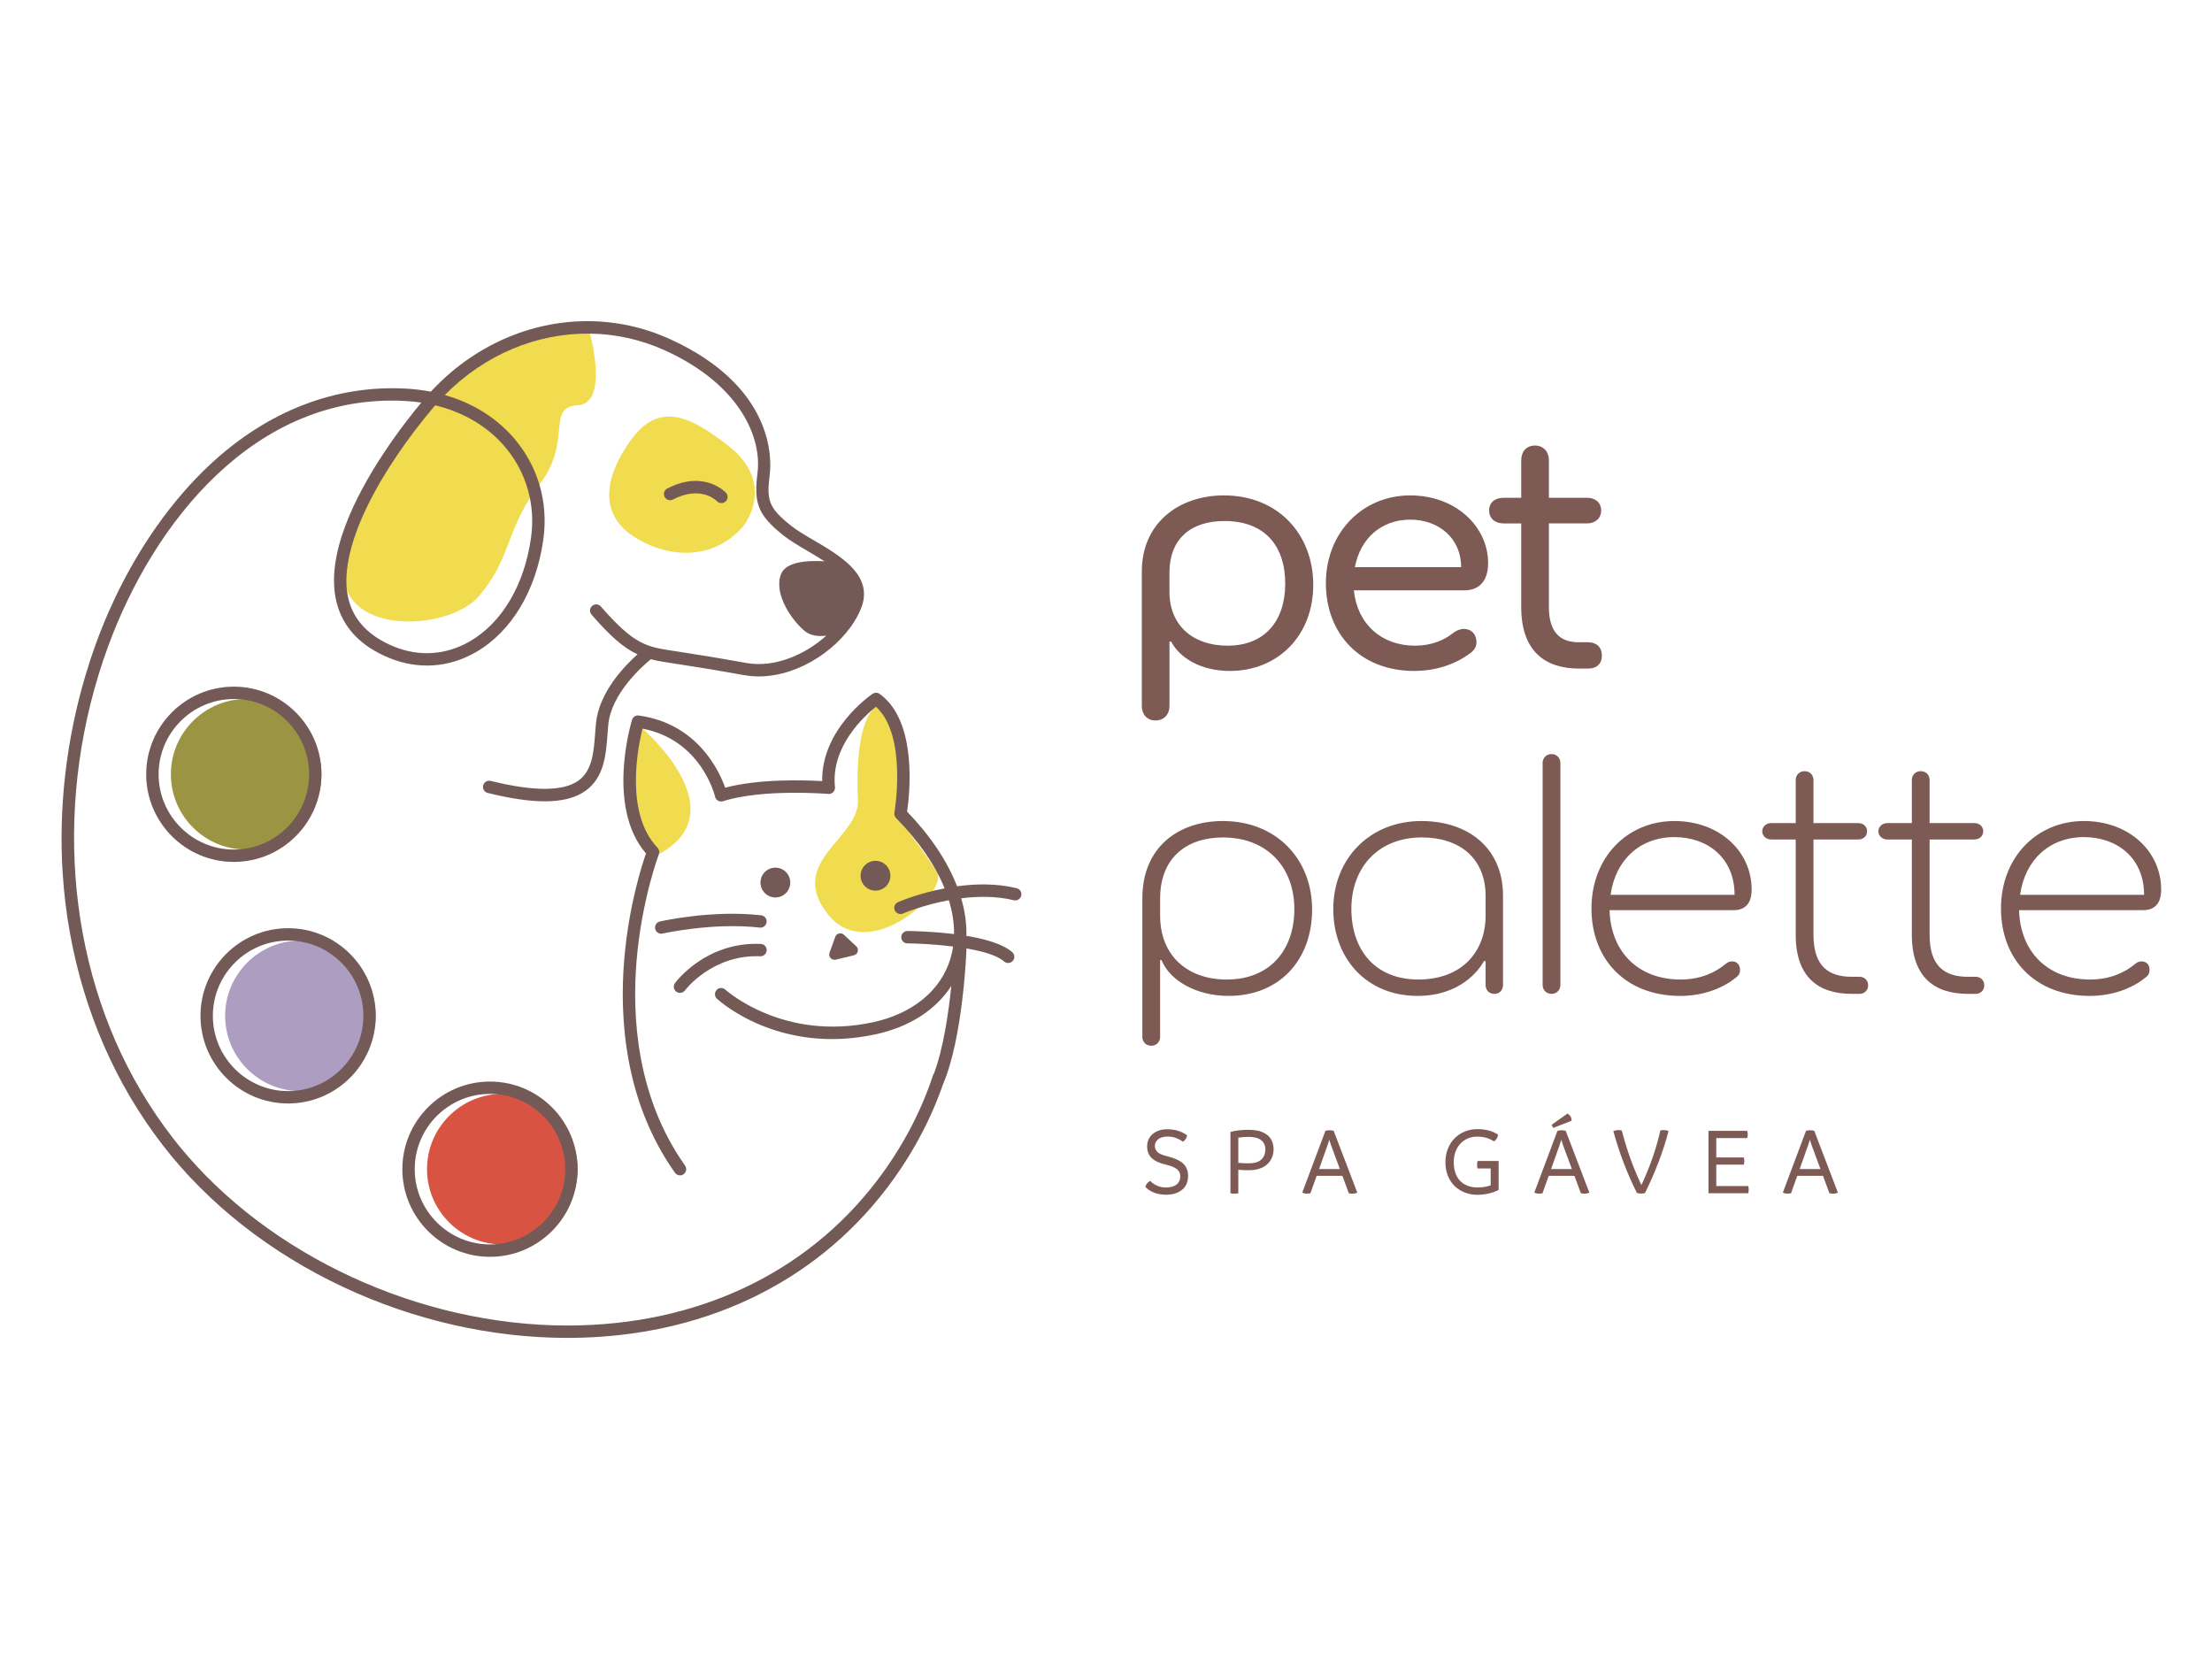 <svg xmlns="http://www.w3.org/2000/svg" id="Camada_1" viewBox="0 0 1024 768"><defs><style>      .st0 {        fill: #f0dc4e;      }      .st1 {        fill: #ad9dc1;      }      .st2 {        fill: #d85341;      }      .st3 {        fill: #745a56;      }      .st4 {        fill: #9b9543;      }      .st5 {        fill: #7e5a55;      }    </style></defs><g id="LOGO_2"><g><path class="st0" d="M267.36,187.63c-14.82.82-2.07,16.47-17.69,36.74-1.64,2.14-3.08,4.2-4.36,6.2-10.83,16.99-9.92,29.56-23.82,45.64-14.58,16.88-72.94,19.64-61.14-22.69,0,0,21.58-87.99,111.68-104.84l1.06,5.75h0c.2.74,8.91,32.4-5.73,33.2"></path><path class="st0" d="M297.42,337.31s44.51,38.12,7.58,58.13c0,0-24.81-16.49-7.58-58.13"></path><path class="st0" d="M405.49,327.19s-10.08,4.71-8.33,43.16c.81,17.75-32.95,28.4-14.1,52.65,18.85,24.25,56.28-10.17,50.67-19.28-5.61-9.12-19.69-27.53-19.69-27.53,0,0,14.27-37.45-8.54-49"></path><path class="st0" d="M292.99,248.14c7.13,4.73,15.83,7.76,24.57,7.76,9.28,0,18.61-3.42,26.14-11.84.02-.02.04-.04.06-.06.27-.32,6.6-7.96,5.55-18.22-.72-7.08-4.71-13.53-11.86-19.17-13.76-10.86-22.59-14.78-30.47-13.55-5.95.93-11.06,4.83-16.09,12.28-7.2,10.66-10.04,20.11-8.46,28.07,1.17,5.9,4.73,10.86,10.57,14.73"></path><g><path class="st3" d="M311.52,231.24c12.92-6.67,20.01.42,20.34.76.56.6,1.32.9,2.09.9.7,0,1.4-.25,1.95-.76,1.16-1.08,1.23-2.89.15-4.05-.41-.44-10.2-10.69-27.15-1.94-1.41.72-1.96,2.45-1.23,3.86.72,1.41,2.45,1.96,3.86,1.23"></path><path class="st3" d="M305.47,426.58c-1.54.35-2.51,1.89-2.16,3.43.3,1.33,1.48,2.23,2.79,2.23.21,0,.43-.02.64-.07.23-.05,23.26-5.23,44.98-2.76,1.57.18,2.99-.95,3.17-2.52.18-1.57-.95-2.99-2.52-3.17-22.69-2.58-45.92,2.64-46.9,2.87"></path><path class="st3" d="M313.09,459.08c.51.38,1.11.56,1.7.56.88,0,1.75-.4,2.31-1.16.12-.17,12.63-16.72,34.84-15.79,1.57.07,2.92-1.16,2.98-2.74.07-1.58-1.16-2.92-2.74-2.98-25.25-1.1-39.11,17.32-39.69,18.11-.94,1.27-.67,3.07.6,4.01"></path><path class="st3" d="M470.64,411.18c-9.27-2.27-18.97-2.07-27.59-.89-4.44-11.52-12.23-23.28-23.13-34.57,1.13-7.62,5.05-41.79-12.7-54.48-.97-.7-2.28-.72-3.28-.04-1.01.68-23.73,16.39-23.32,40.4-8.07-.47-29.1-1.17-44.91,3.05-2.81-7.92-12.91-29.66-39.99-33.42-1.39-.19-2.72.65-3.13,2.01-.52,1.67-12.01,40.43,6.46,61.84-1.95,5.56-7.96,24.3-10.06,48.91-2.27,26.79-.06,65.69,23.47,98.92.56.78,1.44,1.2,2.34,1.2.57,0,1.16-.16,1.65-.53,1.3-.91,1.6-2.7.69-3.99-22.49-31.76-24.62-69.17-22.44-94.95,2.37-28.14,10.23-48.98,10.31-49.19.39-1.03.15-2.21-.61-3.01-15.24-15.94-9.14-46.36-6.97-55.13,27,5.17,33.34,30.43,33.61,31.53.18.77.68,1.44,1.38,1.83.7.39,1.52.48,2.28.24,18.46-5.87,48.44-3.4,48.75-3.37.85.07,1.69-.25,2.29-.86.6-.61.89-1.45.8-2.3-2.02-18.84,13.72-33.03,18.97-37.19,14.64,13.15,8.61,48.63,8.54,49.01-.16.91.13,1.84.78,2.5,10.53,10.7,18.1,21.78,22.46,32.55-12.05,2.33-20.94,6.1-21.59,6.39-1.45.63-2.12,2.32-1.49,3.77.47,1.08,1.53,1.73,2.64,1.73.37,0,.76-.08,1.14-.24.15-.07,9.19-3.92,21.27-6.16,1.64,5.37,2.46,10.62,2.41,15.67-10.25-1.26-19.65-1.4-21.57-1.42-1.55.02-2.87,1.27-2.88,2.85-.02,1.59,1.26,2.88,2.84,2.88,4.57.04,12.85.41,21.17,1.45-.29,1.9-.7,3.76-1.24,5.59-4.41,14.77-17.5,25.51-35.89,29.48-41.48,8.94-67.93-14.75-68.31-15.1-1.17-1.08-2.98-1.01-4.05.15-1.08,1.16-1.01,2.97.15,4.05,1.16,1.07,28.82,26.11,73.41,16.49,15.69-3.38,27.95-11.32,35.09-22.4-1.25,12.28-3.63,28.72-8,40.51-.19.25-.35.53-.46.84-5.73,17.32-14.49,33.79-26.05,48.93-32.81,42.97-83.43,66.73-142.54,66.91h-.66c-68.47,0-138.29-32.37-179.57-82.93-1.08-1.31-2.12-2.63-3.15-3.95-5.3-6.86-10.23-14.13-14.66-21.62-35.01-59.15-40.74-136.02-15.34-205.64,20.98-57.49,68.14-117.6,137.56-113.86,2.56.13,5.06.39,7.52.75-8.42,10.13-26.48,33.51-35.32,57.42-4.46,12.03-6.57,24.2-3.94,34.89,2.89,11.78,11.16,20.51,24.54,25.96,13.31,5.42,27.5,4.46,39.95-2.71,16.55-9.53,27.95-28.57,31.26-52.22,1.21-8.7.57-17.29-1.82-25.34-2.2-7.42-5.89-14.38-10.97-20.55-8.23-10-19.56-17.16-32.83-20.95,18.56-18.83,42.84-28.77,67.22-28.42,11.78.15,23.57,2.7,34.77,7.8,34.76,15.83,44.77,40.36,42.79,56.54-1.69,13.8-.31,19.28,11.99,29.08,3.1,2.46,7.08,4.8,11.3,7.27,2.77,1.62,5.36,3.18,7.71,4.71-8.31-.52-18.12.23-20.23,6.18-3.35,9.45,5.63,21.7,11.16,26.16,2.05,1.64,4.62,2.24,7.24,2.24.9,0,1.81-.08,2.69-.2-9.84,8.92-24.03,15-37.01,12.69-15.34-2.74-22.14-3.79-29.33-4.91-2.54-.39-5.14-.79-8.2-1.28-2.25-.36-4.31-.79-6.27-1.38-.11-.05-.21-.08-.32-.1-7.15-2.25-13.1-6.83-23.26-18.48-1.04-1.19-2.85-1.32-4.04-.28-1.19,1.04-1.32,2.85-.28,4.04,8.55,9.82,14.56,15.23,21.28,18.39-6.21,5.55-17.81,17.67-19.22,31.88-.14,1.51-.26,3.07-.38,4.63-.63,8.49-1.28,17.27-7.69,21.91-6.96,5.05-20.65,5.11-40.68.17-1.54-.38-3.08.56-3.47,2.1-.38,1.54.55,3.08,2.09,3.47,10.5,2.59,19.24,3.88,26.46,3.88,8.17,0,14.38-1.65,18.97-4.98,8.56-6.21,9.34-16.79,10.04-26.12.11-1.53.22-3.04.37-4.5,1.4-14.25,15.62-26.85,19.69-30.19,1.81.5,3.72.89,5.79,1.22,3.07.49,5.67.89,8.21,1.28,7.16,1.11,13.93,2.16,29.21,4.88,18.69,3.34,38.91-7.97,49.23-22.23.19-.2.35-.42.48-.66,1.85-2.65,3.36-5.41,4.45-8.19,3.15-8.01.25-14.32-5.02-19.55-.02-.02-.04-.04-.05-.06-4.61-4.56-11.01-8.31-16.76-11.67-4.03-2.36-7.84-4.59-10.63-6.81-10.64-8.47-11.33-11.85-9.86-23.9.8-6.55,2.36-40.37-46.11-62.45-12.3-5.61-25.28-8.33-38.19-8.35-26.59-.05-52.93,11.37-72.61,32.64-3.74-.73-7.62-1.21-11.61-1.42-32.58-1.76-63.79,10.31-90.27,34.86-9.03,8.38-17.51,18.21-25.19,29.14-11.19,15.92-20.7,34.17-27.79,53.62-1.83,5.01-3.51,10.1-5.03,15.21-8.88,29.88-12.51,61.33-10.51,91.86,2.44,37.16,13.27,72.93,31.33,103.45,4.56,7.7,9.63,15.17,15.06,22.2,20.95,27.12,49.84,49.8,83.5,65.58,32.88,15.41,68.75,23.54,103.76,23.54h.67c60.94-.18,113.17-24.75,147.08-69.17,11.4-14.95,20.18-31.16,26.11-48.22,9.22-21.54,10.78-60.64,10.85-62.3,0-.21-.02-.41-.05-.61,7.5,1.28,14.28,3.2,17.44,6.02.54.49,1.22.73,1.9.73.79,0,1.58-.32,2.14-.95,1.06-1.18.96-2.99-.23-4.05-4.27-3.82-12.62-6.15-21.22-7.57.14-5.63-.68-11.46-2.42-17.38,7.75-.97,16.29-1.07,24.34.9,1.54.37,3.09-.57,3.47-2.1.37-1.54-.56-3.09-2.1-3.47M200.56,188.68c.3-.35.6-.7.9-1.05,13.38,3.24,24.76,10.05,32.82,19.83,5.61,6.82,9.34,14.7,11.03,23.11,1.2,5.92,1.39,12.1.52,18.35-3.07,21.89-13.44,39.41-28.44,48.05-10.89,6.27-23.29,7.12-34.93,2.38-11.59-4.73-18.7-12.13-21.14-22.02-1.98-8.03-.81-17.56,2.46-27.68,0,0,1.63-4.67,1.64-4.68,1.35-3.56,2.93-7.18,4.71-10.82,7.7-15.78,19-31.93,30.43-45.46"></path><path class="st3" d="M358.95,415.46c3.81,0,6.9-3.09,6.9-6.9s-3.09-6.9-6.9-6.9-6.9,3.09-6.9,6.9,3.09,6.9,6.9,6.9"></path><path class="st3" d="M396.38,438.06l-5.72-5.34c-1.29-1.2-3.38-.7-3.98.96l-2.66,7.35c-.67,1.84.98,3.68,2.88,3.22l8.38-2.02c1.9-.46,2.53-2.85,1.1-4.18"></path><path class="st3" d="M405.29,412.3c3.81,0,6.9-3.09,6.9-6.9s-3.09-6.9-6.9-6.9-6.9,3.09-6.9,6.9,3.09,6.9,6.9,6.9"></path></g><path class="st4" d="M79.1,358.44c0-19.21,15.63-34.84,34.84-34.84s34.84,15.63,34.84,34.84-15.63,34.84-34.84,34.84-34.84-15.63-34.84-34.84"></path><path class="st1" d="M139.06,435.42c19.21,0,34.84,15.63,34.84,34.84s-15.63,34.84-34.84,34.84-34.84-15.63-34.84-34.84,15.63-34.84,34.84-34.84"></path><path class="st2" d="M232.52,576.08c-19.21,0-34.84-15.63-34.84-34.84s15.63-34.84,34.84-34.84,34.84,15.63,34.84,34.84-15.63,34.84-34.84,34.84"></path><path class="st3" d="M148.82,358.44c0-22.37-18.2-40.57-40.57-40.57s-40.57,18.2-40.57,40.57,18.2,40.57,40.57,40.57,40.57-18.2,40.57-40.57M73.42,358.44c0-19.21,15.63-34.84,34.84-34.84s34.84,15.63,34.84,34.84-15.63,34.84-34.84,34.84-34.84-15.63-34.84-34.84"></path><path class="st3" d="M133.38,510.83c22.37,0,40.57-18.2,40.57-40.57s-18.2-40.57-40.57-40.57-40.57,18.2-40.57,40.57,18.2,40.57,40.57,40.57M133.38,435.42c19.21,0,34.84,15.63,34.84,34.84s-15.63,34.84-34.84,34.84-34.84-15.63-34.84-34.84,15.63-34.84,34.84-34.84"></path><path class="st3" d="M226.83,500.68c-22.37,0-40.57,18.2-40.57,40.57s18.2,40.57,40.57,40.57,40.57-18.2,40.57-40.57-18.2-40.57-40.57-40.57M226.83,576.08c-19.21,0-34.84-15.63-34.84-34.84s15.63-34.84,34.84-34.84,34.84,15.63,34.84,34.84-15.63,34.84-34.84,34.84"></path></g><g><g><g><path class="st5" d="M566.67,229.34c24.82,0,41.27,17.87,41.27,41.42s-16.44,39.84-38.58,39.84c-13.44,0-23.24-6.01-27.19-13.6h-.79v29.88c0,3.8-2.53,6.64-6.48,6.64s-6.32-2.84-6.32-6.64v-62.29c0-22.45,17.08-35.26,38.1-35.26ZM568.25,298.9c17.23,0,26.72-11.38,26.72-28.78s-9.49-28.93-28.14-28.93c-15.02,0-25.46,7.75-25.46,24.03v8.7c0,15.81,11.07,24.98,26.88,24.98Z"></path><path class="st5" d="M652.84,229.34c21.19,0,36.05,14.55,36.05,31.3,0,11.7-7.9,12.65-10.91,12.65h-51.23c1.58,15.65,12.81,25.61,28.3,25.61,7.59,0,13.44-2.53,17.39-5.69,2.37-1.74,3.95-2.06,5.22-2.06,3.95,0,5.85,3,5.85,6.17,0,1.9-.79,3.79-3.79,5.69-5.85,4.27-14.7,7.59-24.98,7.59-25.3,0-40.95-17.39-40.95-40.63s16.76-40.63,39.05-40.63ZM652.84,240.56c-13.28,0-23.08,8.54-25.61,21.98h49.17c0-13.44-10.44-21.98-23.56-21.98Z"></path><path class="st5" d="M710.55,206.25c3.95,0,6.48,2.85,6.48,6.8v17.39h17.71c3.79,0,6.48,2.21,6.48,5.85s-2.69,6.01-6.48,6.01h-17.71v38.74c0,12.17,5.69,16.29,13.91,16.29h4.27c3.79,0,6.33,2.21,6.33,6.17s-2.53,6.01-6.33,6.01h-4.27c-15.34,0-26.72-7.75-26.72-28.46v-38.74h-8.22c-3.79,0-6.64-2.21-6.64-6.01s2.85-5.85,6.64-5.85h8.22v-17.39c0-3.95,2.37-6.8,6.32-6.8Z"></path></g><g><path class="st5" d="M566.14,380.08c24.66,0,41.27,17.55,41.27,40.95s-15.18,40-38.58,40c-15.34,0-27.35-7.27-31.15-16.6h-.63v35.57c0,2.21-1.58,4.11-4.11,4.11s-4.11-1.9-4.11-4.11v-64.19c0-23.4,16.44-35.73,37.31-35.73ZM567.88,453.45c20.4,0,31.31-14.07,31.31-32.57,0-19.45-12.65-33.2-33.04-33.2-16.76,0-29.09,9.33-29.09,28.3v7.91c0,18.5,12.65,29.57,30.83,29.57Z"></path><path class="st5" d="M617.21,420.87c0-23.24,16.76-40.79,40.79-40.79,21.5,0,37.79,12.33,37.79,34.62v41.27c0,2.21-1.42,4.11-3.95,4.11-2.69,0-4.11-1.9-4.11-4.11v-11.07h-.79c-2.21,4.27-11.07,16.13-30.67,16.13-23.88,0-39.05-17.55-39.05-40.16ZM656.58,453.45c20.08,0,31.15-12.81,31.15-29.57v-9.01c0-17.87-12.33-27.2-29.57-27.2-20.24,0-32.57,14.07-32.57,33.04s10.91,32.73,30.99,32.73Z"></path><path class="st5" d="M722.35,353.2v102.77c0,2.21-1.58,4.11-4.11,4.11s-4.11-1.9-4.11-4.11v-102.77c0-2.21,1.58-4.11,4.11-4.11s4.11,1.9,4.11,4.11Z"></path><path class="st5" d="M775.16,380.08c20.71,0,35.73,13.91,35.73,31.78,0,7.75-4.43,9.49-8.38,9.49h-57.39c.48,18.82,12.81,32.1,32.89,32.1,9.33,0,16.13-3.32,20.71-7.12,1.26-1.11,2.21-1.26,3.16-1.26,2.37,0,3.64,1.74,3.64,3.95,0,1.42-.47,2.53-2.06,3.64-6.01,4.9-15.18,8.38-25.61,8.38-25.45,0-41.11-17.08-41.11-40.48s16.29-40.48,38.42-40.48ZM775.16,387.52c-15.97,0-27.35,10.59-29.57,26.72h57.39c0-17.08-12.49-26.72-27.83-26.72Z"></path><path class="st5" d="M835.4,357c2.53,0,4.11,1.9,4.11,4.11v19.92h20.71c2.37,0,4.11,1.58,4.11,3.8s-1.74,3.79-4.11,3.79h-20.71v44.11c0,14.55,6.96,19.45,17.71,19.45h3.64c2.21,0,3.95,1.58,3.95,3.95s-1.74,3.95-3.95,3.95h-3.64c-15.34,0-25.93-7.59-25.93-27.35v-44.11h-11.38c-2.21,0-4.11-1.58-4.11-3.79s1.9-3.8,4.11-3.8h11.38v-19.92c0-2.21,1.58-4.11,4.11-4.11Z"></path><path class="st5" d="M889.16,357c2.53,0,4.11,1.9,4.11,4.11v19.92h20.71c2.37,0,4.11,1.58,4.11,3.8s-1.74,3.79-4.11,3.79h-20.71v44.11c0,14.55,6.96,19.45,17.71,19.45h3.64c2.21,0,3.95,1.58,3.95,3.95s-1.74,3.95-3.95,3.95h-3.64c-15.34,0-25.93-7.59-25.93-27.35v-44.11h-11.38c-2.21,0-4.11-1.58-4.11-3.79s1.9-3.8,4.11-3.8h11.38v-19.92c0-2.21,1.58-4.11,4.11-4.11Z"></path><path class="st5" d="M964.74,380.08c20.71,0,35.73,13.91,35.73,31.78,0,7.75-4.43,9.49-8.38,9.49h-57.39c.48,18.82,12.81,32.1,32.89,32.1,9.33,0,16.13-3.32,20.71-7.12,1.26-1.11,2.21-1.26,3.16-1.26,2.37,0,3.64,1.74,3.64,3.95,0,1.42-.47,2.53-2.06,3.64-6.01,4.9-15.18,8.38-25.61,8.38-25.45,0-41.11-17.08-41.11-40.48s16.29-40.48,38.42-40.48ZM964.74,387.52c-15.97,0-27.35,10.59-29.57,26.72h57.39c0-17.08-12.49-26.72-27.83-26.72Z"></path></g></g><g><path class="st5" d="M536.08,552.68c-1.23-.29-2.35-.72-3.37-1.31-1.02-.58-1.86-1.24-2.52-1.96.33-1.14,1.08-2.05,2.25-2.75.9.93,1.97,1.67,3.22,2.23,1.24.55,2.62.83,4.12.83,1.35,0,2.55-.21,3.6-.63,1.05-.42,1.81-1.04,2.29-1.87s.72-1.72.72-2.68c0-1.41-.54-2.53-1.62-3.35-1.08-.83-2.76-1.51-5.04-2.05-3.06-.72-5.27-1.75-6.64-3.1-1.36-1.35-2.05-3.15-2.05-5.4s.86-4.16,2.57-5.65c1.71-1.48,3.94-2.23,6.7-2.23,3.63,0,6.71.94,9.22,2.83-.03.51-.24,1.06-.63,1.66-.39.6-.83,1.02-1.31,1.26-1.05-.75-2.15-1.33-3.31-1.75-1.15-.42-2.48-.63-3.98-.63-.81,0-1.66.14-2.56.43s-1.64.78-2.23,1.49-.88,1.49-.88,2.36c0,1.17.4,2.14,1.19,2.9s2.35,1.43,4.66,2c3.57.9,6.05,2.08,7.45,3.53,1.39,1.45,2.09,3.32,2.09,5.6,0,.99-.16,1.99-.47,2.99-.32,1.01-.88,1.93-1.69,2.77-.81.84-1.88,1.53-3.22,2.07s-2.96.81-4.88.81c-1.23,0-2.46-.14-3.69-.43Z"></path><path class="st5" d="M582.29,523.43c1.38.29,2.67.82,3.87,1.62,1.2.79,2.07,1.81,2.61,3.06.54,1.25.81,2.54.81,3.89s-.25,2.66-.74,3.85c-.5,1.19-1.22,2.22-2.18,3.11-.96.88-2.17,1.57-3.62,2.05-1.46.48-3.08.72-4.88.72s-3.41-.07-4.91-.22v10.89c-.51.15-1.12.22-1.84.22-.66,0-1.26-.07-1.8-.22v-28.39c2.4-.66,5.24-.99,8.5-.99,1.41,0,2.81.14,4.18.43ZM583.89,536.8c1.25-1.16,1.87-2.75,1.87-4.79,0-1.8-.65-3.2-1.96-4.21s-3.22-1.51-5.74-1.51c-1.62,0-3.22.12-4.81.36v11.66c1.41.15,3.03.22,4.86.22,2.61,0,4.54-.58,5.78-1.73Z"></path><path class="st5" d="M628.32,552.07c-.57.33-1.29.5-2.16.5-.69,0-1.27-.06-1.75-.18l-2.97-8.05h-11.92l-2.88,8.05c-.51.12-1.05.18-1.62.18-.81,0-1.53-.17-2.16-.5l10.71-28.57c.51-.18,1.16-.27,1.94-.27s1.38.09,1.89.27l10.93,28.57ZM620.27,541.19l-4.14-11.16-.76-2.43-.77,2.43-3.96,11.16h9.63Z"></path><path class="st5" d="M693.75,537.45v13.41c-1.26.66-2.75,1.2-4.48,1.62s-3.52.63-5.38.63c-2.01,0-3.92-.34-5.74-1.04-1.82-.69-3.4-1.69-4.75-3.01-1.35-1.32-2.4-2.92-3.15-4.81s-1.12-3.97-1.12-6.25.39-4.38,1.17-6.3c.78-1.92,1.85-3.55,3.22-4.88s2.93-2.36,4.7-3.06,3.62-1.06,5.54-1.06c2.16,0,4.07.25,5.74.74,1.67.5,3.01,1.12,4.03,1.87-.24,1.38-.88,2.4-1.93,3.06-1.14-.72-2.33-1.27-3.56-1.64s-2.66-.56-4.27-.56c-1.44,0-2.81.26-4.12.79-1.3.52-2.46,1.3-3.46,2.32-1.01,1.02-1.79,2.28-2.36,3.78-.57,1.5-.85,3.15-.85,4.95s.23,3.33.7,4.77c.47,1.44,1.16,2.68,2.09,3.71s2.09,1.83,3.49,2.38,2.98.83,4.75.83c2.37,0,4.39-.33,6.07-.99v-7.79h-6.07c-.15-.54-.22-1.11-.22-1.71,0-.66.07-1.25.22-1.75h9.76Z"></path><path class="st5" d="M735.74,552.07c-.57.33-1.29.5-2.16.5-.69,0-1.27-.06-1.75-.18l-2.97-8.05h-11.92l-2.88,8.05c-.51.12-1.05.18-1.62.18-.81,0-1.53-.17-2.16-.5l10.71-28.57c.51-.18,1.16-.27,1.94-.27s1.38.09,1.89.27l10.93,28.57ZM727.68,541.19l-4.14-11.16-.76-2.43-.77,2.43-3.96,11.16h9.63ZM718.41,520.62l7.24-5.13c.48.3.91.68,1.28,1.15s.58,1.19.61,2.18l-8.37,3.28c-.42-.33-.68-.82-.77-1.48Z"></path><path class="st5" d="M772.41,523.59c-2.4,9.27-6.03,18.84-10.89,28.71-.51.15-1.14.22-1.89.22-.66,0-1.27-.08-1.84-.22-4.59-9.18-8.23-18.75-10.94-28.71.81-.3,1.59-.45,2.34-.45.57,0,1.1.06,1.58.18,2.25,8.79,5.28,17.22,9.09,25.29,3.99-8.58,6.92-17.01,8.77-25.29.51-.12,1.04-.18,1.58-.18.78,0,1.51.15,2.21.45Z"></path><path class="st5" d="M809.54,550.63c0,.63-.09,1.21-.27,1.75h-18.36v-28.89h17.91c.18.48.27,1.06.27,1.75,0,.57-.09,1.11-.27,1.62h-14.31v8.95h12.73c.18.57.27,1.12.27,1.67,0,.51-.09,1.07-.27,1.67h-12.73v9.9h14.76c.18.48.27,1,.27,1.58Z"></path><path class="st5" d="M850.8,552.07c-.57.33-1.29.5-2.16.5-.69,0-1.27-.06-1.75-.18l-2.97-8.05h-11.92l-2.88,8.05c-.51.12-1.05.18-1.62.18-.81,0-1.53-.17-2.16-.5l10.71-28.57c.51-.18,1.16-.27,1.94-.27s1.38.09,1.89.27l10.93,28.57ZM842.75,541.19l-4.14-11.16-.76-2.43-.77,2.43-3.96,11.16h9.63Z"></path></g></g></g></svg>